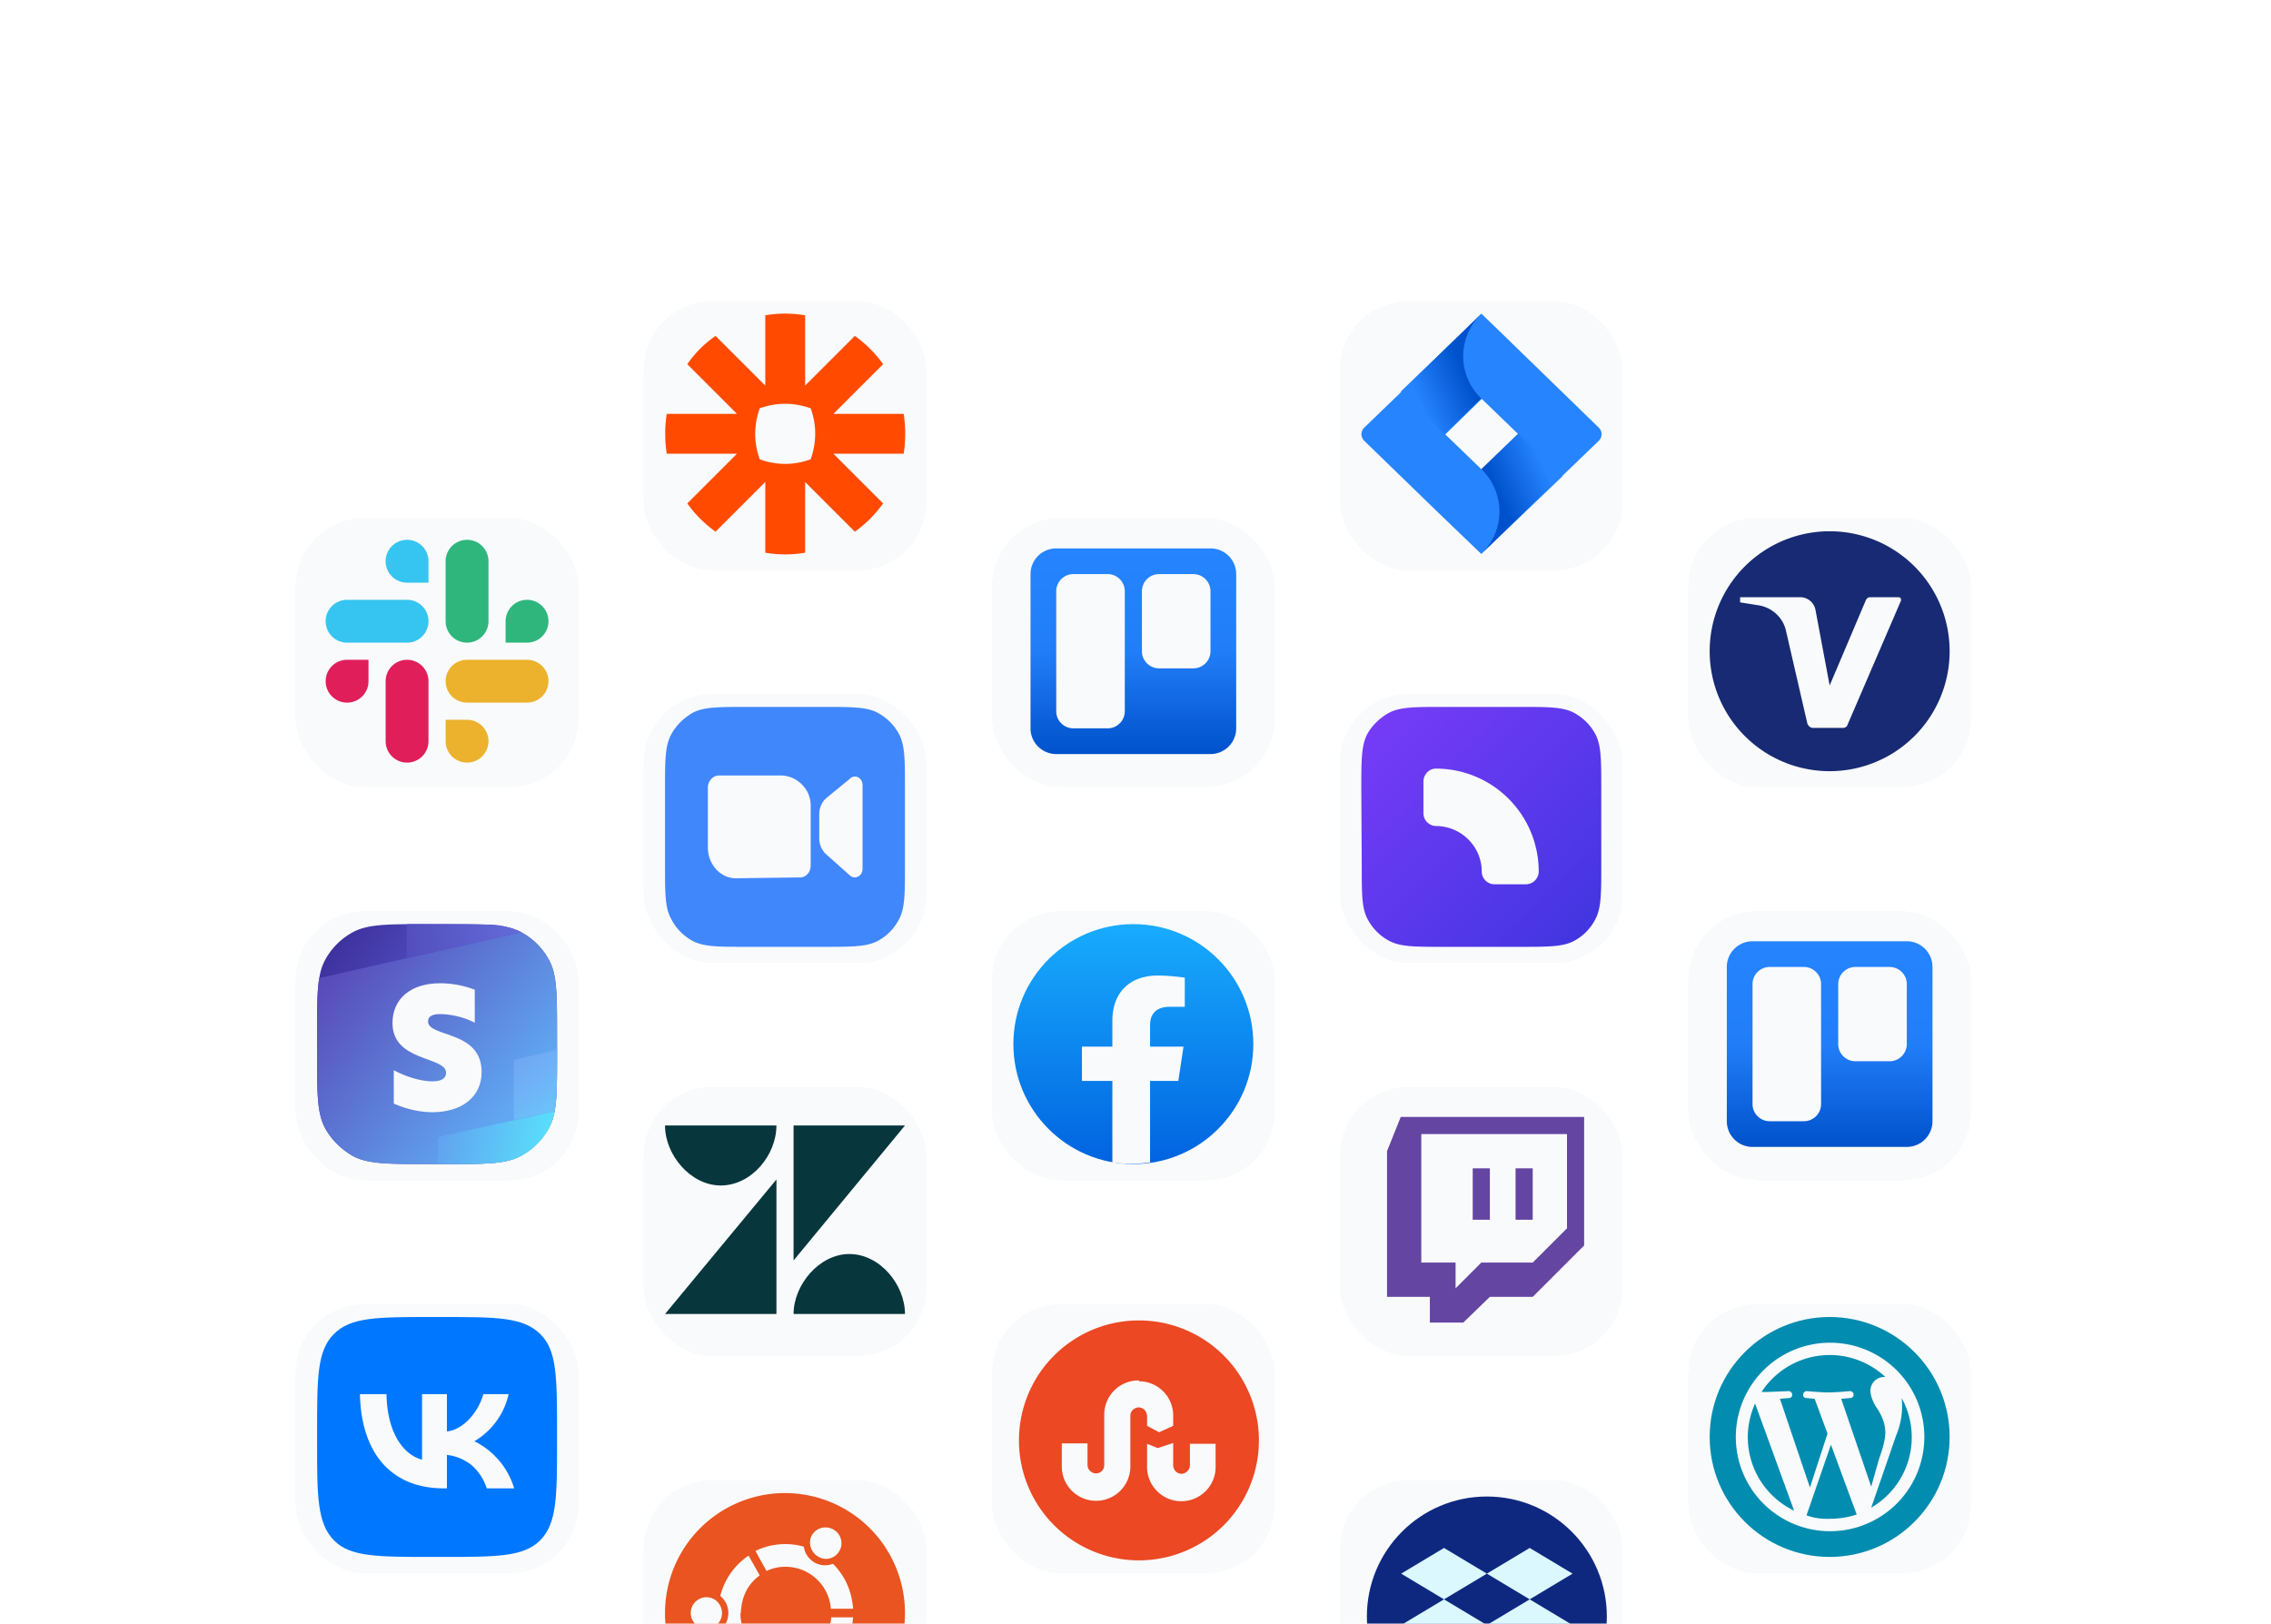 <svg xmlns="http://www.w3.org/2000/svg" width="530" height="379" fill="none" viewBox="0 0 530 379"><rect width="530" height="560" fill="#fff" rx="16"/><g filter="url(#a)"><rect width="66" height="62.8" x="69" y="104.9" fill="#f9fafb" rx="16" shape-rendering="crispEdges"/><path fill="#2eb67d" d="M123 134a5 5 0 1 0-5-5v5zm-14 0a5 5 0 0 0 5-5v-14a5 5 0 0 0-10 0v14a5 5 0 0 0 5 5"/><path fill="#e01e5a" d="M81 138a5 5 0 1 0 5 5v-5zm14 0a5 5 0 0 0-5 5v14a5 5 0 1 0 10 0v-14a5 5 0 0 0-5-5"/><path fill="#ecb22e" d="M104 157a5 5 0 1 0 5-5h-5zm0-14a5 5 0 0 0 5 5h14a5 5 0 1 0 0-10h-14a5 5 0 0 0-5 5"/><path fill="#36c5f0" d="M100 115a5 5 0 1 0-5 5h5zm0 14a5 5 0 0 0-5-5H81a5 5 0 0 0 0 10h14a5 5 0 0 0 5-5"/></g><g filter="url(#b)"><rect width="66" height="62.8" x="69" y="288.4" fill="#f9fafb" rx="16" shape-rendering="crispEdges"/><path fill="#07f" d="M100.8 347.4h2.4c12.7 0 19 0 22.9-3.9 3.9-4 3.9-10.3 3.9-22.9v-2.4c0-12.6 0-19-3.9-22.8-4-4-10.3-4-23-4h-2.3c-12.7 0-19 0-22.9 4-3.9 3.9-3.9 10.2-3.9 22.9v2.3c0 12.6 0 19 4 23 3.8 3.8 10.2 3.8 22.8 3.8"/><path fill="#f9fafb" d="M103.6 331.4c-12.3 0-19.3-8.2-19.6-22h6.2c.2 10.1 4.7 14.4 8.3 15.3v-15.3h5.8v8.7c3.6-.3 7.3-4.3 8.5-8.7h5.9a17 17 0 0 1-8 11 18 18 0 0 1 9.3 11h-6.4q-1-3.1-3.4-5.3a11 11 0 0 0-5.9-2.5v7.8z"/></g><g filter="url(#c)"><rect width="66" height="62.8" x="69" y="196.7" fill="#f9fafb" rx="16" shape-rendering="crispEdges"/><path fill="url(#d)" d="M75.7 208.4c-1.7 3.4-1.7 8-1.7 16.9v4.8c0 9 0 13.4 1.7 16.9q2.4 4.5 7 7c3.5 1.7 8 1.7 16.9 1.7h4.8c9 0 13.4 0 16.9-1.8q4.5-2.4 7-7c1.7-3.4 1.7-7.8 1.7-16.8v-4.8c0-9 0-13.5-1.7-16.9a16 16 0 0 0-7-7c-3.5-1.7-8-1.7-16.9-1.7h-4.8c-9 0-13.4 0-16.9 1.7a16 16 0 0 0-7 7"/><path fill="url(#e)" d="M74.5 212.3c-.5 3-.5 7-.5 13v4.8c0 9 0 13.4 1.7 16.9q2.4 4.5 7 7c3.5 1.7 8 1.7 16.9 1.7h4.8c9 0 13.4 0 16.9-1.8q4.5-2.4 7-7c1.7-3.4 1.7-7.8 1.7-16.8v-4.8c0-9 0-13.5-1.7-16.9a16 16 0 0 0-6.7-6.8z"/><path fill="url(#f)" d="M129.4 243.4a13 13 0 0 1-1.1 3.6 16 16 0 0 1-7 7c-3.4 1.6-7.7 1.7-16.1 1.7h-3v-6.3z"/><path fill="url(#g)" d="M104.4 199.7h-9.5v8l26.7-6.1-.3-.2a18 18 0 0 0-7.3-1.6z"/><path fill="url(#h)" d="M130 230.4c0 6 0 10-.6 13l-9.5 2v-14L130 229z"/><path fill="#f9fafb" fill-rule="evenodd" d="M99.9 222.4q0-1.7 2.8-1.7c2.5 0 5.6.7 8.1 2V215q-4-1.5-8.1-1.5c-6.7 0-11.1 3.5-11.1 9.3 0 9.1 12.5 7.7 12.5 11.6 0 1.5-1.4 2-3.2 2-2.7 0-6.2-1.1-9-2.6v7.8q4.7 2 9 2c6.8 0 11.5-3.5 11.5-9.4 0-9.8-12.5-8-12.5-11.8" clip-rule="evenodd"/></g><g filter="url(#i)"><rect width="66" height="62.8" x="231.5" y="104.9" fill="#f9fafb" rx="16" shape-rendering="crispEdges"/><path fill="url(#j)" fill-rule="evenodd" d="M282.5 112h-36a6 6 0 0 0-6 6v36a6 6 0 0 0 6 6h36a6 6 0 0 0 6-6v-36a6 6 0 0 0-6-6m-32 6h8a4 4 0 0 1 4 4v28a4 4 0 0 1-4 4h-8a4 4 0 0 1-4-4v-28a4 4 0 0 1 4-4m28 0h-8a4 4 0 0 0-4 4v14a4 4 0 0 0 4 4h8a4 4 0 0 0 4-4v-14a4 4 0 0 0-4-4" clip-rule="evenodd"/></g><g filter="url(#k)"><rect width="66" height="62.8" x="231.5" y="288.4" fill="#f9fafb" rx="16" shape-rendering="crispEdges"/><path fill="#eb4823" fill-rule="evenodd" d="M293.8 320.2a28 28 0 1 1-56 0 28 28 0 0 1 56 0" clip-rule="evenodd"/><path fill="#f9fafb" fill-rule="evenodd" d="M265.8 306.2a8 8 0 0 0-8.1 8.1V326c0 1-.8 1.9-1.9 1.9s-2-.9-2-2v-5h-6v5.3a8 8 0 0 0 8 8.1 8 8 0 0 0 8-8.1v-11.8c0-1 .9-1.9 2-1.9q1.7.2 1.9 2v2.3l2.8 1.5 3.3-1.5v-2.4a8 8 0 0 0-8-8m1.9 14.6v5.3a8 8 0 0 0 8 8.1 8 8 0 0 0 8-8.1V321h-6v5c0 1.1-1 2-2 2s-1.9-.9-1.9-2v-5.2l-3.6 1.2z" clip-rule="evenodd"/></g><g filter="url(#l)"><rect width="66" height="62.8" x="231.5" y="196.7" fill="#f9fafb" rx="16" shape-rendering="crispEdges"/><circle cx="264.5" cy="227.7" r="28" fill="url(#m)"/><path fill="#f9fafb" d="m275 236.3 1.2-8h-7.8v-5c0-2.2 1-4.3 4.6-4.3h3.5v-6.8s-3.2-.5-6.3-.5c-6.4 0-10.6 3.8-10.6 10.6v6h-7.1v8h7.1v19a29 29 0 0 0 8.8 0v-19z"/></g><g filter="url(#n)"><rect width="66" height="62.8" x="394" y="288.4" fill="#f9fafb" rx="16" shape-rendering="crispEdges"/><circle cx="427" cy="319.4" r="28" fill="#028cb0"/><path fill="#f9fafb" d="M407.9 319.4a19 19 0 0 0 10.8 17.2l-9.1-25a19 19 0 0 0-1.7 7.8m19 19.1q3.4 0 6.4-1l-.1-.3-5.9-16-5.7 16.5q2.5.9 5.4.8m2.7-28 7 20.5 1.8-6.4q1.4-3.8 1.5-6.1c0-2.4-.9-4-1.6-5.3q-1.7-2.3-1.9-4.5c0-1.7 1.3-3.3 3.2-3.3h.3a19 19 0 0 0-28.9 3.5h1.3l5-.2c1 0 1.2 1.5.2 1.6l-2.2.2 7 20.7 4.1-12.6-3-8.1-2-.2c-1 0-.9-1.6.2-1.6 0 0 3.1.3 5 .3 2 0 5-.3 5-.3 1.1 0 1.2 1.5.2 1.6zm7 25.4a19 19 0 0 0 7.1-25.6q.5 4.5-1.3 8.8zm-9.6 5.5a22 22 0 1 1 0-44 22 22 0 0 1 0 44"/></g><g filter="url(#o)"><rect width="66" height="62.8" x="394" y="196.7" fill="#f9fafb" rx="16" shape-rendering="crispEdges"/><path fill="url(#p)" fill-rule="evenodd" d="M445 203.7h-36a6 6 0 0 0-6 6v36a6 6 0 0 0 6 6h36a6 6 0 0 0 6-6v-36a6 6 0 0 0-6-6m-32 6h8a4 4 0 0 1 4 4v28a4 4 0 0 1-4 4h-8a4 4 0 0 1-4-4v-28a4 4 0 0 1 4-4m28 0h-8a4 4 0 0 0-4 4v14a4 4 0 0 0 4 4h8a4 4 0 0 0 4-4v-14a4 4 0 0 0-4-4" clip-rule="evenodd"/></g><g filter="url(#q)"><rect width="66" height="62.8" x="394" y="104.9" fill="#f9fafb" rx="16" shape-rendering="crispEdges"/><path fill="#172a73" d="M399 136a28 28 0 1 1 56 0 28 28 0 0 1-56 0"/><path fill="#f9fafb" d="M406.1 123.4v1.2l4.4.7c3 .5 5.6 2.8 6.3 5.9l5 21.7q.4.9 1.2 1h7.2q.8-.1 1-.8l12.4-28.8a.6.6 0 0 0-.5-.9h-6.6q-.8 0-1.1.8L427 144l-3.3-17.6c-.3-1.7-1.8-3-3.5-3z"/></g><g filter="url(#r)"><rect width="66" height="62.8" x="150.2" y="54.3" fill="#f9fafb" rx="16" shape-rendering="crispEdges"/><path fill="#ff4a00" d="M189.2 91.2a17 17 0 0 1-11.9 0q-2.1-5.9 0-11.9 5.9-2.1 11.9 0 2.1 5.9 0 11.9m21.7-10.6h-16.4L206.1 69q-2.7-3.8-6.6-6.6L187.9 74V57.6q-4.6-.8-9.3 0V74L167 62.4q-3.9 2.7-6.6 6.6L172 80.6h-16.4q-.7 4.6 0 9.3H172l-11.6 11.6q2.7 3.8 6.6 6.6l11.6-11.6V113q4.6.8 9.3 0V96.5l11.6 11.6q3.8-2.7 6.6-6.6l-11.6-11.6h16.4q.7-4.6 0-9.3"/></g><g filter="url(#s)"><rect width="66" height="62.8" x="150.2" y="237.7" fill="#f9fafb" rx="16" shape-rendering="crispEdges"/><path fill="#07363d" d="M185.2 246.7v31.5l26-31.5zM168.2 260.7c7.2 0 13-7.1 13-14h-26c0 6.9 6 14 13 14M185.2 290.7c0-6.8 6-14 13-14 7.2 0 13 7.2 13 14zM181.2 290.7v-31.4l-26 31.4z"/></g><g filter="url(#t)"><rect width="66" height="62.8" x="150.2" y="146" fill="#f9fafb" rx="16" shape-rendering="crispEdges"/><path fill="#4087fc" d="M155.2 168.2c0-6.7 0-10 1.4-12.7q1.8-3.3 5.2-5.2c2.6-1.3 6-1.3 12.6-1.3H192c6.8 0 10.1 0 12.7 1.3q3.4 1.8 5.2 5.2c1.3 2.6 1.3 6 1.3 12.7v17.6c0 6.7 0 10-1.3 12.6a12 12 0 0 1-5.2 5.3c-2.6 1.3-6 1.3-12.7 1.3h-17.6c-6.7 0-10 0-12.6-1.3a12 12 0 0 1-5.2-5.3c-1.4-2.5-1.4-5.9-1.4-12.6z"/><path fill="#f9fafb" d="M167.8 165c-1.4 0-2.6 1.3-2.6 2.8v14c0 4 3 7.2 6.5 7.2l15-.2c1.4 0 2.5-1.2 2.5-2.8v-14c0-4-3.4-7-7-7zM192.7 170.4a5 5 0 0 0-1.5 3.6v5.8a5 5 0 0 0 1.5 3.5l5.6 5c1.2 1.1 3 .2 3-1.5v-19.5c0-1.8-1.8-2.7-3-1.5z"/></g><g filter="url(#u)"><rect width="66" height="62.8" x="150.2" y="329.5" fill="#f9fafb" rx="16" shape-rendering="crispEdges"/><path fill="#e95420" d="M211.2 360.5a28 28 0 1 1-56 0 28 28 0 0 1 56 0"/><path fill="#f9fafb" d="M164.9 356.8c-2 0-3.7 1.6-3.7 3.7 0 2 1.7 3.7 3.7 3.7s3.6-1.7 3.6-3.7-1.6-3.7-3.6-3.7m26 16.8a3.7 3.7 0 0 0-1.3 5c1 1.8 3.2 2.4 5 1.4s2.3-3.3 1.3-5a3.6 3.6 0 0 0-5-1.4m-18-13.1q.2-5.7 4.4-8.8l-2.6-4.6a16 16 0 0 0-6.6 9.4 5.2 5.2 0 0 1 0 8 16 16 0 0 0 6.6 9.3l2.6-4.5c-2.7-2-4.5-5.2-4.5-8.8m10.5-10.8c5.6 0 10.2 4.3 10.6 9.8h5.2q-.5-6.3-4.7-10.5a5 5 0 0 1-4.3-.3 5 5 0 0 1-2.5-3.7 16 16 0 0 0-11.3 1l2.6 4.7q2-1 4.4-1m0 21.6q-2.3 0-4.4-1l-2.6 4.6a16 16 0 0 0 11.3 1 5 5 0 0 1 2.5-3.6 5 5 0 0 1 4.3-.4q4.2-4.1 4.7-10.4H194c-.4 5.4-5 9.8-10.6 9.8m7.5-24c1.7 1.1 4 .5 5-1.3 1-1.7.4-4-1.4-5s-4-.4-5 1.3-.3 4 1.4 5"/></g><g filter="url(#v)"><rect width="66" height="62.8" x="312.7" y="329.5" fill="#f9fafb" rx="16" shape-rendering="crispEdges"/><circle cx="347" cy="361.3" r="28" fill="#0f287f"/><path fill="#daf8fe" fill-rule="evenodd" d="m337 345.3-10 6 10 6-10 6 10 6 10-6 10 6 10-6-10-6 10-6-10-6-10 6zm10 6 10 6-10 6-10-6z" clip-rule="evenodd"/><path fill="#daf8fe" d="m337 373.3 10-6 10 6-10 6z"/></g><g filter="url(#w)"><rect width="66" height="62.8" x="312.7" y="54.3" fill="#f9fafb" rx="16" shape-rendering="crispEdges"/><path fill="#2684ff" d="m373 83.7-24.8-24.1-2.5-2.4L327 75.5l-8.6 8.3c-.9.8-.9 2.3 0 3.1l17.1 16.6 10.2 9.8 18.8-18 .3-.4 8.3-8c.9-.8.9-2.3 0-3.1m-27.3 9.8-8.5-8.2 8.5-8.3 8.6 8.3z"/><path fill="url(#x)" fill-rule="evenodd" d="M345.7 77a13.6 13.6 0 0 1 0-19.7l-18.8 18.1 10.2 9.9z" clip-rule="evenodd"/><path fill="url(#y)" fill-rule="evenodd" d="m354.3 85.2-8.6 8.3a13.7 13.7 0 0 1 0 19.8L364.5 95z" clip-rule="evenodd"/></g><g filter="url(#z)"><rect width="66" height="62.8" x="312.7" y="237.7" fill="#f9fafb" rx="16" shape-rendering="crispEdges"/><path fill="#6445a2" d="M357.7 256.7h-4v12h4zM343.7 256.7h4v12h-4z"/><path fill="#6445a2" fill-rule="evenodd" d="m323.7 252.7 3.2-8h42.8v30l-12 12h-10l-6.2 6h-7.8v-6h-10zm34 26 8-8v-22h-34v30h8v6l6-6z" clip-rule="evenodd"/></g><g filter="url(#A)"><rect width="66" height="62.8" x="312.7" y="146" fill="#f9fafb" rx="16" shape-rendering="crispEdges"/><path fill="url(#B)" d="M317.7 168.2c0-6.7 0-10 1.3-12.7q1.8-3.3 5.3-5.2c2.6-1.3 6-1.3 12.6-1.3h17.6c6.8 0 10.1 0 12.7 1.3q3.4 1.8 5.2 5.2c1.3 2.6 1.3 6 1.3 12.7v17.6c0 6.7 0 10-1.3 12.6a12 12 0 0 1-5.2 5.3c-2.6 1.3-6 1.3-12.7 1.3H337c-6.7 0-10 0-12.6-1.3a12 12 0 0 1-5.3-5.3c-1.3-2.5-1.3-5.9-1.3-12.6z"/><path fill="#f9fafb" fill-rule="evenodd" d="M332.2 166.4c0-1.6 1.3-3 2.9-3a24 24 0 0 1 24 24 3 3 0 0 1-3 3h-7.4a3 3 0 0 1-2.9-3c0-5.8-4.8-10.6-10.7-10.6a3 3 0 0 1-2.9-2.9z" clip-rule="evenodd"/></g><defs><filter id="a" width="88" height="87" x="58" y="103.9" color-interpolation-filters="sRGB" filterUnits="userSpaceOnUse"><feFlood flood-opacity="0" result="BackgroundImageFix"/><feColorMatrix in="SourceAlpha" result="hardAlpha" values="0 0 0 0 0 0 0 0 0 0 0 0 0 0 0 0 0 0 127 0"/><feMorphology in="SourceAlpha" radius="4" result="effect1_dropShadow_1488_12191"/><feOffset dy="4"/><feGaussianBlur stdDeviation="3"/><feComposite in2="hardAlpha" operator="out"/><feColorMatrix values="0 0 0 0 0.071 0 0 0 0 0.102 0 0 0 0 0.169 0 0 0 0.05 0"/><feBlend in2="BackgroundImageFix" result="effect1_dropShadow_1488_12191"/><feColorMatrix in="SourceAlpha" result="hardAlpha" values="0 0 0 0 0 0 0 0 0 0 0 0 0 0 0 0 0 0 127 0"/><feMorphology in="SourceAlpha" radius="4" result="effect2_dropShadow_1488_12191"/><feOffset dy="12"/><feGaussianBlur stdDeviation="7.5"/><feComposite in2="hardAlpha" operator="out"/><feColorMatrix values="0 0 0 0 0.071 0 0 0 0 0.102 0 0 0 0 0.169 0 0 0 0.1 0"/><feBlend in2="effect1_dropShadow_1488_12191" result="effect2_dropShadow_1488_12191"/><feBlend in="SourceGraphic" in2="effect2_dropShadow_1488_12191" result="shape"/></filter><filter id="b" width="88" height="87" x="58" y="287.4" color-interpolation-filters="sRGB" filterUnits="userSpaceOnUse"><feFlood flood-opacity="0" result="BackgroundImageFix"/><feColorMatrix in="SourceAlpha" result="hardAlpha" values="0 0 0 0 0 0 0 0 0 0 0 0 0 0 0 0 0 0 127 0"/><feMorphology in="SourceAlpha" radius="4" result="effect1_dropShadow_1488_12191"/><feOffset dy="4"/><feGaussianBlur stdDeviation="3"/><feComposite in2="hardAlpha" operator="out"/><feColorMatrix values="0 0 0 0 0.071 0 0 0 0 0.102 0 0 0 0 0.169 0 0 0 0.05 0"/><feBlend in2="BackgroundImageFix" result="effect1_dropShadow_1488_12191"/><feColorMatrix in="SourceAlpha" result="hardAlpha" values="0 0 0 0 0 0 0 0 0 0 0 0 0 0 0 0 0 0 127 0"/><feMorphology in="SourceAlpha" radius="4" result="effect2_dropShadow_1488_12191"/><feOffset dy="12"/><feGaussianBlur stdDeviation="7.5"/><feComposite in2="hardAlpha" operator="out"/><feColorMatrix values="0 0 0 0 0.071 0 0 0 0 0.102 0 0 0 0 0.169 0 0 0 0.1 0"/><feBlend in2="effect1_dropShadow_1488_12191" result="effect2_dropShadow_1488_12191"/><feBlend in="SourceGraphic" in2="effect2_dropShadow_1488_12191" result="shape"/></filter><filter id="c" width="88" height="87" x="58" y="195.7" color-interpolation-filters="sRGB" filterUnits="userSpaceOnUse"><feFlood flood-opacity="0" result="BackgroundImageFix"/><feColorMatrix in="SourceAlpha" result="hardAlpha" values="0 0 0 0 0 0 0 0 0 0 0 0 0 0 0 0 0 0 127 0"/><feMorphology in="SourceAlpha" radius="4" result="effect1_dropShadow_1488_12191"/><feOffset dy="4"/><feGaussianBlur stdDeviation="3"/><feComposite in2="hardAlpha" operator="out"/><feColorMatrix values="0 0 0 0 0.071 0 0 0 0 0.102 0 0 0 0 0.169 0 0 0 0.05 0"/><feBlend in2="BackgroundImageFix" result="effect1_dropShadow_1488_12191"/><feColorMatrix in="SourceAlpha" result="hardAlpha" values="0 0 0 0 0 0 0 0 0 0 0 0 0 0 0 0 0 0 127 0"/><feMorphology in="SourceAlpha" radius="4" result="effect2_dropShadow_1488_12191"/><feOffset dy="12"/><feGaussianBlur stdDeviation="7.5"/><feComposite in2="hardAlpha" operator="out"/><feColorMatrix values="0 0 0 0 0.071 0 0 0 0 0.102 0 0 0 0 0.169 0 0 0 0.1 0"/><feBlend in2="effect1_dropShadow_1488_12191" result="effect2_dropShadow_1488_12191"/><feBlend in="SourceGraphic" in2="effect2_dropShadow_1488_12191" result="shape"/></filter><filter id="i" width="88" height="87" x="220.5" y="103.9" color-interpolation-filters="sRGB" filterUnits="userSpaceOnUse"><feFlood flood-opacity="0" result="BackgroundImageFix"/><feColorMatrix in="SourceAlpha" result="hardAlpha" values="0 0 0 0 0 0 0 0 0 0 0 0 0 0 0 0 0 0 127 0"/><feMorphology in="SourceAlpha" radius="4" result="effect1_dropShadow_1488_12191"/><feOffset dy="4"/><feGaussianBlur stdDeviation="3"/><feComposite in2="hardAlpha" operator="out"/><feColorMatrix values="0 0 0 0 0.071 0 0 0 0 0.102 0 0 0 0 0.169 0 0 0 0.05 0"/><feBlend in2="BackgroundImageFix" result="effect1_dropShadow_1488_12191"/><feColorMatrix in="SourceAlpha" result="hardAlpha" values="0 0 0 0 0 0 0 0 0 0 0 0 0 0 0 0 0 0 127 0"/><feMorphology in="SourceAlpha" radius="4" result="effect2_dropShadow_1488_12191"/><feOffset dy="12"/><feGaussianBlur stdDeviation="7.5"/><feComposite in2="hardAlpha" operator="out"/><feColorMatrix values="0 0 0 0 0.071 0 0 0 0 0.102 0 0 0 0 0.169 0 0 0 0.1 0"/><feBlend in2="effect1_dropShadow_1488_12191" result="effect2_dropShadow_1488_12191"/><feBlend in="SourceGraphic" in2="effect2_dropShadow_1488_12191" result="shape"/></filter><filter id="k" width="88.3" height="87" x="220.5" y="288.2" color-interpolation-filters="sRGB" filterUnits="userSpaceOnUse"><feFlood flood-opacity="0" result="BackgroundImageFix"/><feColorMatrix in="SourceAlpha" result="hardAlpha" values="0 0 0 0 0 0 0 0 0 0 0 0 0 0 0 0 0 0 127 0"/><feMorphology in="SourceAlpha" radius="4" result="effect1_dropShadow_1488_12191"/><feOffset dy="4"/><feGaussianBlur stdDeviation="3"/><feComposite in2="hardAlpha" operator="out"/><feColorMatrix values="0 0 0 0 0.071 0 0 0 0 0.102 0 0 0 0 0.169 0 0 0 0.05 0"/><feBlend in2="BackgroundImageFix" result="effect1_dropShadow_1488_12191"/><feColorMatrix in="SourceAlpha" result="hardAlpha" values="0 0 0 0 0 0 0 0 0 0 0 0 0 0 0 0 0 0 127 0"/><feMorphology in="SourceAlpha" radius="4" result="effect2_dropShadow_1488_12191"/><feOffset dy="12"/><feGaussianBlur stdDeviation="7.5"/><feComposite in2="hardAlpha" operator="out"/><feColorMatrix values="0 0 0 0 0.071 0 0 0 0 0.102 0 0 0 0 0.169 0 0 0 0.1 0"/><feBlend in2="effect1_dropShadow_1488_12191" result="effect2_dropShadow_1488_12191"/><feBlend in="SourceGraphic" in2="effect2_dropShadow_1488_12191" result="shape"/></filter><filter id="l" width="88" height="87" x="220.5" y="195.7" color-interpolation-filters="sRGB" filterUnits="userSpaceOnUse"><feFlood flood-opacity="0" result="BackgroundImageFix"/><feColorMatrix in="SourceAlpha" result="hardAlpha" values="0 0 0 0 0 0 0 0 0 0 0 0 0 0 0 0 0 0 127 0"/><feMorphology in="SourceAlpha" radius="4" result="effect1_dropShadow_1488_12191"/><feOffset dy="4"/><feGaussianBlur stdDeviation="3"/><feComposite in2="hardAlpha" operator="out"/><feColorMatrix values="0 0 0 0 0.071 0 0 0 0 0.102 0 0 0 0 0.169 0 0 0 0.05 0"/><feBlend in2="BackgroundImageFix" result="effect1_dropShadow_1488_12191"/><feColorMatrix in="SourceAlpha" result="hardAlpha" values="0 0 0 0 0 0 0 0 0 0 0 0 0 0 0 0 0 0 127 0"/><feMorphology in="SourceAlpha" radius="4" result="effect2_dropShadow_1488_12191"/><feOffset dy="12"/><feGaussianBlur stdDeviation="7.5"/><feComposite in2="hardAlpha" operator="out"/><feColorMatrix values="0 0 0 0 0.071 0 0 0 0 0.102 0 0 0 0 0.169 0 0 0 0.1 0"/><feBlend in2="effect1_dropShadow_1488_12191" result="effect2_dropShadow_1488_12191"/><feBlend in="SourceGraphic" in2="effect2_dropShadow_1488_12191" result="shape"/></filter><filter id="n" width="88" height="87" x="383" y="287.4" color-interpolation-filters="sRGB" filterUnits="userSpaceOnUse"><feFlood flood-opacity="0" result="BackgroundImageFix"/><feColorMatrix in="SourceAlpha" result="hardAlpha" values="0 0 0 0 0 0 0 0 0 0 0 0 0 0 0 0 0 0 127 0"/><feMorphology in="SourceAlpha" radius="4" result="effect1_dropShadow_1488_12191"/><feOffset dy="4"/><feGaussianBlur stdDeviation="3"/><feComposite in2="hardAlpha" operator="out"/><feColorMatrix values="0 0 0 0 0.071 0 0 0 0 0.102 0 0 0 0 0.169 0 0 0 0.05 0"/><feBlend in2="BackgroundImageFix" result="effect1_dropShadow_1488_12191"/><feColorMatrix in="SourceAlpha" result="hardAlpha" values="0 0 0 0 0 0 0 0 0 0 0 0 0 0 0 0 0 0 127 0"/><feMorphology in="SourceAlpha" radius="4" result="effect2_dropShadow_1488_12191"/><feOffset dy="12"/><feGaussianBlur stdDeviation="7.5"/><feComposite in2="hardAlpha" operator="out"/><feColorMatrix values="0 0 0 0 0.071 0 0 0 0 0.102 0 0 0 0 0.169 0 0 0 0.1 0"/><feBlend in2="effect1_dropShadow_1488_12191" result="effect2_dropShadow_1488_12191"/><feBlend in="SourceGraphic" in2="effect2_dropShadow_1488_12191" result="shape"/></filter><filter id="o" width="88" height="87" x="383" y="195.7" color-interpolation-filters="sRGB" filterUnits="userSpaceOnUse"><feFlood flood-opacity="0" result="BackgroundImageFix"/><feColorMatrix in="SourceAlpha" result="hardAlpha" values="0 0 0 0 0 0 0 0 0 0 0 0 0 0 0 0 0 0 127 0"/><feMorphology in="SourceAlpha" radius="4" result="effect1_dropShadow_1488_12191"/><feOffset dy="4"/><feGaussianBlur stdDeviation="3"/><feComposite in2="hardAlpha" operator="out"/><feColorMatrix values="0 0 0 0 0.071 0 0 0 0 0.102 0 0 0 0 0.169 0 0 0 0.05 0"/><feBlend in2="BackgroundImageFix" result="effect1_dropShadow_1488_12191"/><feColorMatrix in="SourceAlpha" result="hardAlpha" values="0 0 0 0 0 0 0 0 0 0 0 0 0 0 0 0 0 0 127 0"/><feMorphology in="SourceAlpha" radius="4" result="effect2_dropShadow_1488_12191"/><feOffset dy="12"/><feGaussianBlur stdDeviation="7.5"/><feComposite in2="hardAlpha" operator="out"/><feColorMatrix values="0 0 0 0 0.071 0 0 0 0 0.102 0 0 0 0 0.169 0 0 0 0.1 0"/><feBlend in2="effect1_dropShadow_1488_12191" result="effect2_dropShadow_1488_12191"/><feBlend in="SourceGraphic" in2="effect2_dropShadow_1488_12191" result="shape"/></filter><filter id="q" width="88" height="87" x="383" y="103.9" color-interpolation-filters="sRGB" filterUnits="userSpaceOnUse"><feFlood flood-opacity="0" result="BackgroundImageFix"/><feColorMatrix in="SourceAlpha" result="hardAlpha" values="0 0 0 0 0 0 0 0 0 0 0 0 0 0 0 0 0 0 127 0"/><feMorphology in="SourceAlpha" radius="4" result="effect1_dropShadow_1488_12191"/><feOffset dy="4"/><feGaussianBlur stdDeviation="3"/><feComposite in2="hardAlpha" operator="out"/><feColorMatrix values="0 0 0 0 0.071 0 0 0 0 0.102 0 0 0 0 0.169 0 0 0 0.05 0"/><feBlend in2="BackgroundImageFix" result="effect1_dropShadow_1488_12191"/><feColorMatrix in="SourceAlpha" result="hardAlpha" values="0 0 0 0 0 0 0 0 0 0 0 0 0 0 0 0 0 0 127 0"/><feMorphology in="SourceAlpha" radius="4" result="effect2_dropShadow_1488_12191"/><feOffset dy="12"/><feGaussianBlur stdDeviation="7.5"/><feComposite in2="hardAlpha" operator="out"/><feColorMatrix values="0 0 0 0 0.071 0 0 0 0 0.102 0 0 0 0 0.169 0 0 0 0.1 0"/><feBlend in2="effect1_dropShadow_1488_12191" result="effect2_dropShadow_1488_12191"/><feBlend in="SourceGraphic" in2="effect2_dropShadow_1488_12191" result="shape"/></filter><filter id="r" width="88" height="87" x="139.2" y="53.3" color-interpolation-filters="sRGB" filterUnits="userSpaceOnUse"><feFlood flood-opacity="0" result="BackgroundImageFix"/><feColorMatrix in="SourceAlpha" result="hardAlpha" values="0 0 0 0 0 0 0 0 0 0 0 0 0 0 0 0 0 0 127 0"/><feMorphology in="SourceAlpha" radius="4" result="effect1_dropShadow_1488_12191"/><feOffset dy="4"/><feGaussianBlur stdDeviation="3"/><feComposite in2="hardAlpha" operator="out"/><feColorMatrix values="0 0 0 0 0.071 0 0 0 0 0.102 0 0 0 0 0.169 0 0 0 0.05 0"/><feBlend in2="BackgroundImageFix" result="effect1_dropShadow_1488_12191"/><feColorMatrix in="SourceAlpha" result="hardAlpha" values="0 0 0 0 0 0 0 0 0 0 0 0 0 0 0 0 0 0 127 0"/><feMorphology in="SourceAlpha" radius="4" result="effect2_dropShadow_1488_12191"/><feOffset dy="12"/><feGaussianBlur stdDeviation="7.5"/><feComposite in2="hardAlpha" operator="out"/><feColorMatrix values="0 0 0 0 0.071 0 0 0 0 0.102 0 0 0 0 0.169 0 0 0 0.1 0"/><feBlend in2="effect1_dropShadow_1488_12191" result="effect2_dropShadow_1488_12191"/><feBlend in="SourceGraphic" in2="effect2_dropShadow_1488_12191" result="shape"/></filter><filter id="s" width="88" height="87" x="139.2" y="236.7" color-interpolation-filters="sRGB" filterUnits="userSpaceOnUse"><feFlood flood-opacity="0" result="BackgroundImageFix"/><feColorMatrix in="SourceAlpha" result="hardAlpha" values="0 0 0 0 0 0 0 0 0 0 0 0 0 0 0 0 0 0 127 0"/><feMorphology in="SourceAlpha" radius="4" result="effect1_dropShadow_1488_12191"/><feOffset dy="4"/><feGaussianBlur stdDeviation="3"/><feComposite in2="hardAlpha" operator="out"/><feColorMatrix values="0 0 0 0 0.071 0 0 0 0 0.102 0 0 0 0 0.169 0 0 0 0.05 0"/><feBlend in2="BackgroundImageFix" result="effect1_dropShadow_1488_12191"/><feColorMatrix in="SourceAlpha" result="hardAlpha" values="0 0 0 0 0 0 0 0 0 0 0 0 0 0 0 0 0 0 127 0"/><feMorphology in="SourceAlpha" radius="4" result="effect2_dropShadow_1488_12191"/><feOffset dy="12"/><feGaussianBlur stdDeviation="7.5"/><feComposite in2="hardAlpha" operator="out"/><feColorMatrix values="0 0 0 0 0.071 0 0 0 0 0.102 0 0 0 0 0.169 0 0 0 0.1 0"/><feBlend in2="effect1_dropShadow_1488_12191" result="effect2_dropShadow_1488_12191"/><feBlend in="SourceGraphic" in2="effect2_dropShadow_1488_12191" result="shape"/></filter><filter id="t" width="88" height="87" x="139.2" y="145" color-interpolation-filters="sRGB" filterUnits="userSpaceOnUse"><feFlood flood-opacity="0" result="BackgroundImageFix"/><feColorMatrix in="SourceAlpha" result="hardAlpha" values="0 0 0 0 0 0 0 0 0 0 0 0 0 0 0 0 0 0 127 0"/><feMorphology in="SourceAlpha" radius="4" result="effect1_dropShadow_1488_12191"/><feOffset dy="4"/><feGaussianBlur stdDeviation="3"/><feComposite in2="hardAlpha" operator="out"/><feColorMatrix values="0 0 0 0 0.071 0 0 0 0 0.102 0 0 0 0 0.169 0 0 0 0.05 0"/><feBlend in2="BackgroundImageFix" result="effect1_dropShadow_1488_12191"/><feColorMatrix in="SourceAlpha" result="hardAlpha" values="0 0 0 0 0 0 0 0 0 0 0 0 0 0 0 0 0 0 127 0"/><feMorphology in="SourceAlpha" radius="4" result="effect2_dropShadow_1488_12191"/><feOffset dy="12"/><feGaussianBlur stdDeviation="7.5"/><feComposite in2="hardAlpha" operator="out"/><feColorMatrix values="0 0 0 0 0.071 0 0 0 0 0.102 0 0 0 0 0.169 0 0 0 0.1 0"/><feBlend in2="effect1_dropShadow_1488_12191" result="effect2_dropShadow_1488_12191"/><feBlend in="SourceGraphic" in2="effect2_dropShadow_1488_12191" result="shape"/></filter><filter id="u" width="88" height="87" x="139.2" y="328.5" color-interpolation-filters="sRGB" filterUnits="userSpaceOnUse"><feFlood flood-opacity="0" result="BackgroundImageFix"/><feColorMatrix in="SourceAlpha" result="hardAlpha" values="0 0 0 0 0 0 0 0 0 0 0 0 0 0 0 0 0 0 127 0"/><feMorphology in="SourceAlpha" radius="4" result="effect1_dropShadow_1488_12191"/><feOffset dy="4"/><feGaussianBlur stdDeviation="3"/><feComposite in2="hardAlpha" operator="out"/><feColorMatrix values="0 0 0 0 0.071 0 0 0 0 0.102 0 0 0 0 0.169 0 0 0 0.05 0"/><feBlend in2="BackgroundImageFix" result="effect1_dropShadow_1488_12191"/><feColorMatrix in="SourceAlpha" result="hardAlpha" values="0 0 0 0 0 0 0 0 0 0 0 0 0 0 0 0 0 0 127 0"/><feMorphology in="SourceAlpha" radius="4" result="effect2_dropShadow_1488_12191"/><feOffset dy="12"/><feGaussianBlur stdDeviation="7.5"/><feComposite in2="hardAlpha" operator="out"/><feColorMatrix values="0 0 0 0 0.071 0 0 0 0 0.102 0 0 0 0 0.169 0 0 0 0.1 0"/><feBlend in2="effect1_dropShadow_1488_12191" result="effect2_dropShadow_1488_12191"/><feBlend in="SourceGraphic" in2="effect2_dropShadow_1488_12191" result="shape"/></filter><filter id="v" width="88.3" height="87" x="301.7" y="329.3" color-interpolation-filters="sRGB" filterUnits="userSpaceOnUse"><feFlood flood-opacity="0" result="BackgroundImageFix"/><feColorMatrix in="SourceAlpha" result="hardAlpha" values="0 0 0 0 0 0 0 0 0 0 0 0 0 0 0 0 0 0 127 0"/><feMorphology in="SourceAlpha" radius="4" result="effect1_dropShadow_1488_12191"/><feOffset dy="4"/><feGaussianBlur stdDeviation="3"/><feComposite in2="hardAlpha" operator="out"/><feColorMatrix values="0 0 0 0 0.071 0 0 0 0 0.102 0 0 0 0 0.169 0 0 0 0.05 0"/><feBlend in2="BackgroundImageFix" result="effect1_dropShadow_1488_12191"/><feColorMatrix in="SourceAlpha" result="hardAlpha" values="0 0 0 0 0 0 0 0 0 0 0 0 0 0 0 0 0 0 127 0"/><feMorphology in="SourceAlpha" radius="4" result="effect2_dropShadow_1488_12191"/><feOffset dy="12"/><feGaussianBlur stdDeviation="7.5"/><feComposite in2="hardAlpha" operator="out"/><feColorMatrix values="0 0 0 0 0.071 0 0 0 0 0.102 0 0 0 0 0.169 0 0 0 0.1 0"/><feBlend in2="effect1_dropShadow_1488_12191" result="effect2_dropShadow_1488_12191"/><feBlend in="SourceGraphic" in2="effect2_dropShadow_1488_12191" result="shape"/></filter><filter id="w" width="88" height="87" x="301.7" y="53.3" color-interpolation-filters="sRGB" filterUnits="userSpaceOnUse"><feFlood flood-opacity="0" result="BackgroundImageFix"/><feColorMatrix in="SourceAlpha" result="hardAlpha" values="0 0 0 0 0 0 0 0 0 0 0 0 0 0 0 0 0 0 127 0"/><feMorphology in="SourceAlpha" radius="4" result="effect1_dropShadow_1488_12191"/><feOffset dy="4"/><feGaussianBlur stdDeviation="3"/><feComposite in2="hardAlpha" operator="out"/><feColorMatrix values="0 0 0 0 0.071 0 0 0 0 0.102 0 0 0 0 0.169 0 0 0 0.05 0"/><feBlend in2="BackgroundImageFix" result="effect1_dropShadow_1488_12191"/><feColorMatrix in="SourceAlpha" result="hardAlpha" values="0 0 0 0 0 0 0 0 0 0 0 0 0 0 0 0 0 0 127 0"/><feMorphology in="SourceAlpha" radius="4" result="effect2_dropShadow_1488_12191"/><feOffset dy="12"/><feGaussianBlur stdDeviation="7.5"/><feComposite in2="hardAlpha" operator="out"/><feColorMatrix values="0 0 0 0 0.071 0 0 0 0 0.102 0 0 0 0 0.169 0 0 0 0.1 0"/><feBlend in2="effect1_dropShadow_1488_12191" result="effect2_dropShadow_1488_12191"/><feBlend in="SourceGraphic" in2="effect2_dropShadow_1488_12191" result="shape"/></filter><filter id="z" width="88" height="87" x="301.7" y="236.7" color-interpolation-filters="sRGB" filterUnits="userSpaceOnUse"><feFlood flood-opacity="0" result="BackgroundImageFix"/><feColorMatrix in="SourceAlpha" result="hardAlpha" values="0 0 0 0 0 0 0 0 0 0 0 0 0 0 0 0 0 0 127 0"/><feMorphology in="SourceAlpha" radius="4" result="effect1_dropShadow_1488_12191"/><feOffset dy="4"/><feGaussianBlur stdDeviation="3"/><feComposite in2="hardAlpha" operator="out"/><feColorMatrix values="0 0 0 0 0.071 0 0 0 0 0.102 0 0 0 0 0.169 0 0 0 0.05 0"/><feBlend in2="BackgroundImageFix" result="effect1_dropShadow_1488_12191"/><feColorMatrix in="SourceAlpha" result="hardAlpha" values="0 0 0 0 0 0 0 0 0 0 0 0 0 0 0 0 0 0 127 0"/><feMorphology in="SourceAlpha" radius="4" result="effect2_dropShadow_1488_12191"/><feOffset dy="12"/><feGaussianBlur stdDeviation="7.5"/><feComposite in2="hardAlpha" operator="out"/><feColorMatrix values="0 0 0 0 0.071 0 0 0 0 0.102 0 0 0 0 0.169 0 0 0 0.1 0"/><feBlend in2="effect1_dropShadow_1488_12191" result="effect2_dropShadow_1488_12191"/><feBlend in="SourceGraphic" in2="effect2_dropShadow_1488_12191" result="shape"/></filter><filter id="A" width="88" height="87" x="301.7" y="145" color-interpolation-filters="sRGB" filterUnits="userSpaceOnUse"><feFlood flood-opacity="0" result="BackgroundImageFix"/><feColorMatrix in="SourceAlpha" result="hardAlpha" values="0 0 0 0 0 0 0 0 0 0 0 0 0 0 0 0 0 0 127 0"/><feMorphology in="SourceAlpha" radius="4" result="effect1_dropShadow_1488_12191"/><feOffset dy="4"/><feGaussianBlur stdDeviation="3"/><feComposite in2="hardAlpha" operator="out"/><feColorMatrix values="0 0 0 0 0.071 0 0 0 0 0.102 0 0 0 0 0.169 0 0 0 0.05 0"/><feBlend in2="BackgroundImageFix" result="effect1_dropShadow_1488_12191"/><feColorMatrix in="SourceAlpha" result="hardAlpha" values="0 0 0 0 0 0 0 0 0 0 0 0 0 0 0 0 0 0 127 0"/><feMorphology in="SourceAlpha" radius="4" result="effect2_dropShadow_1488_12191"/><feOffset dy="12"/><feGaussianBlur stdDeviation="7.5"/><feComposite in2="hardAlpha" operator="out"/><feColorMatrix values="0 0 0 0 0.071 0 0 0 0 0.102 0 0 0 0 0.169 0 0 0 0.1 0"/><feBlend in2="effect1_dropShadow_1488_12191" result="effect2_dropShadow_1488_12191"/><feBlend in="SourceGraphic" in2="effect2_dropShadow_1488_12191" result="shape"/></filter><linearGradient id="d" x1="74" x2="92.4" y1="199.7" y2="212.7" gradientUnits="userSpaceOnUse"><stop stop-color="#392993"/><stop offset="1" stop-color="#4b47b9"/></linearGradient><linearGradient id="e" x1="76.1" x2="116.7" y1="212.8" y2="246.3" gradientUnits="userSpaceOnUse"><stop stop-color="#594bb9"/><stop offset="1" stop-color="#60a8f2"/></linearGradient><linearGradient id="f" x1="102.1" x2="130" y1="249.6" y2="255.7" gradientUnits="userSpaceOnUse"><stop stop-color="#61a2ef"/><stop offset="1" stop-color="#58e6fd"/></linearGradient><linearGradient id="g" x1="94.9" x2="130" y1="203.7" y2="199.7" gradientUnits="userSpaceOnUse"><stop stop-color="#534ebe"/><stop offset="1" stop-color="#6875e2"/></linearGradient><linearGradient id="h" x1="119.9" x2="130" y1="231.4" y2="243.5" gradientUnits="userSpaceOnUse"><stop stop-color="#71a5f3"/><stop offset="1" stop-color="#6cc3fa"/></linearGradient><linearGradient id="j" x1="264.5" x2="264.5" y1="159.9" y2="111.9" gradientUnits="userSpaceOnUse"><stop stop-color="#0052cc"/><stop offset=".5" stop-color="#217ef8"/><stop offset="1" stop-color="#2684ff"/></linearGradient><linearGradient id="m" x1="264.5" x2="264.5" y1="199.7" y2="255.5" gradientUnits="userSpaceOnUse"><stop stop-color="#18acfe"/><stop offset="1" stop-color="#0163e0"/></linearGradient><linearGradient id="p" x1="427" x2="427" y1="251.7" y2="203.7" gradientUnits="userSpaceOnUse"><stop stop-color="#0052cc"/><stop offset=".5" stop-color="#217ef8"/><stop offset="1" stop-color="#2684ff"/></linearGradient><linearGradient id="x" x1="344.2" x2="329.9" y1="68.6" y2="74.8" gradientUnits="userSpaceOnUse"><stop offset=".2" stop-color="#0052cc"/><stop offset="1" stop-color="#2684ff"/></linearGradient><linearGradient id="y" x1="347.4" x2="361.6" y1="101.8" y2="95.6" gradientUnits="userSpaceOnUse"><stop offset=".2" stop-color="#0052cc"/><stop offset="1" stop-color="#2684ff"/></linearGradient><linearGradient id="B" x1="373.7" x2="317.7" y1="205" y2="149" gradientUnits="userSpaceOnUse"><stop stop-color="#3d35de"/><stop offset=".3" stop-color="#5137e8"/><stop offset="1" stop-color="#793cf8"/></linearGradient></defs></svg>